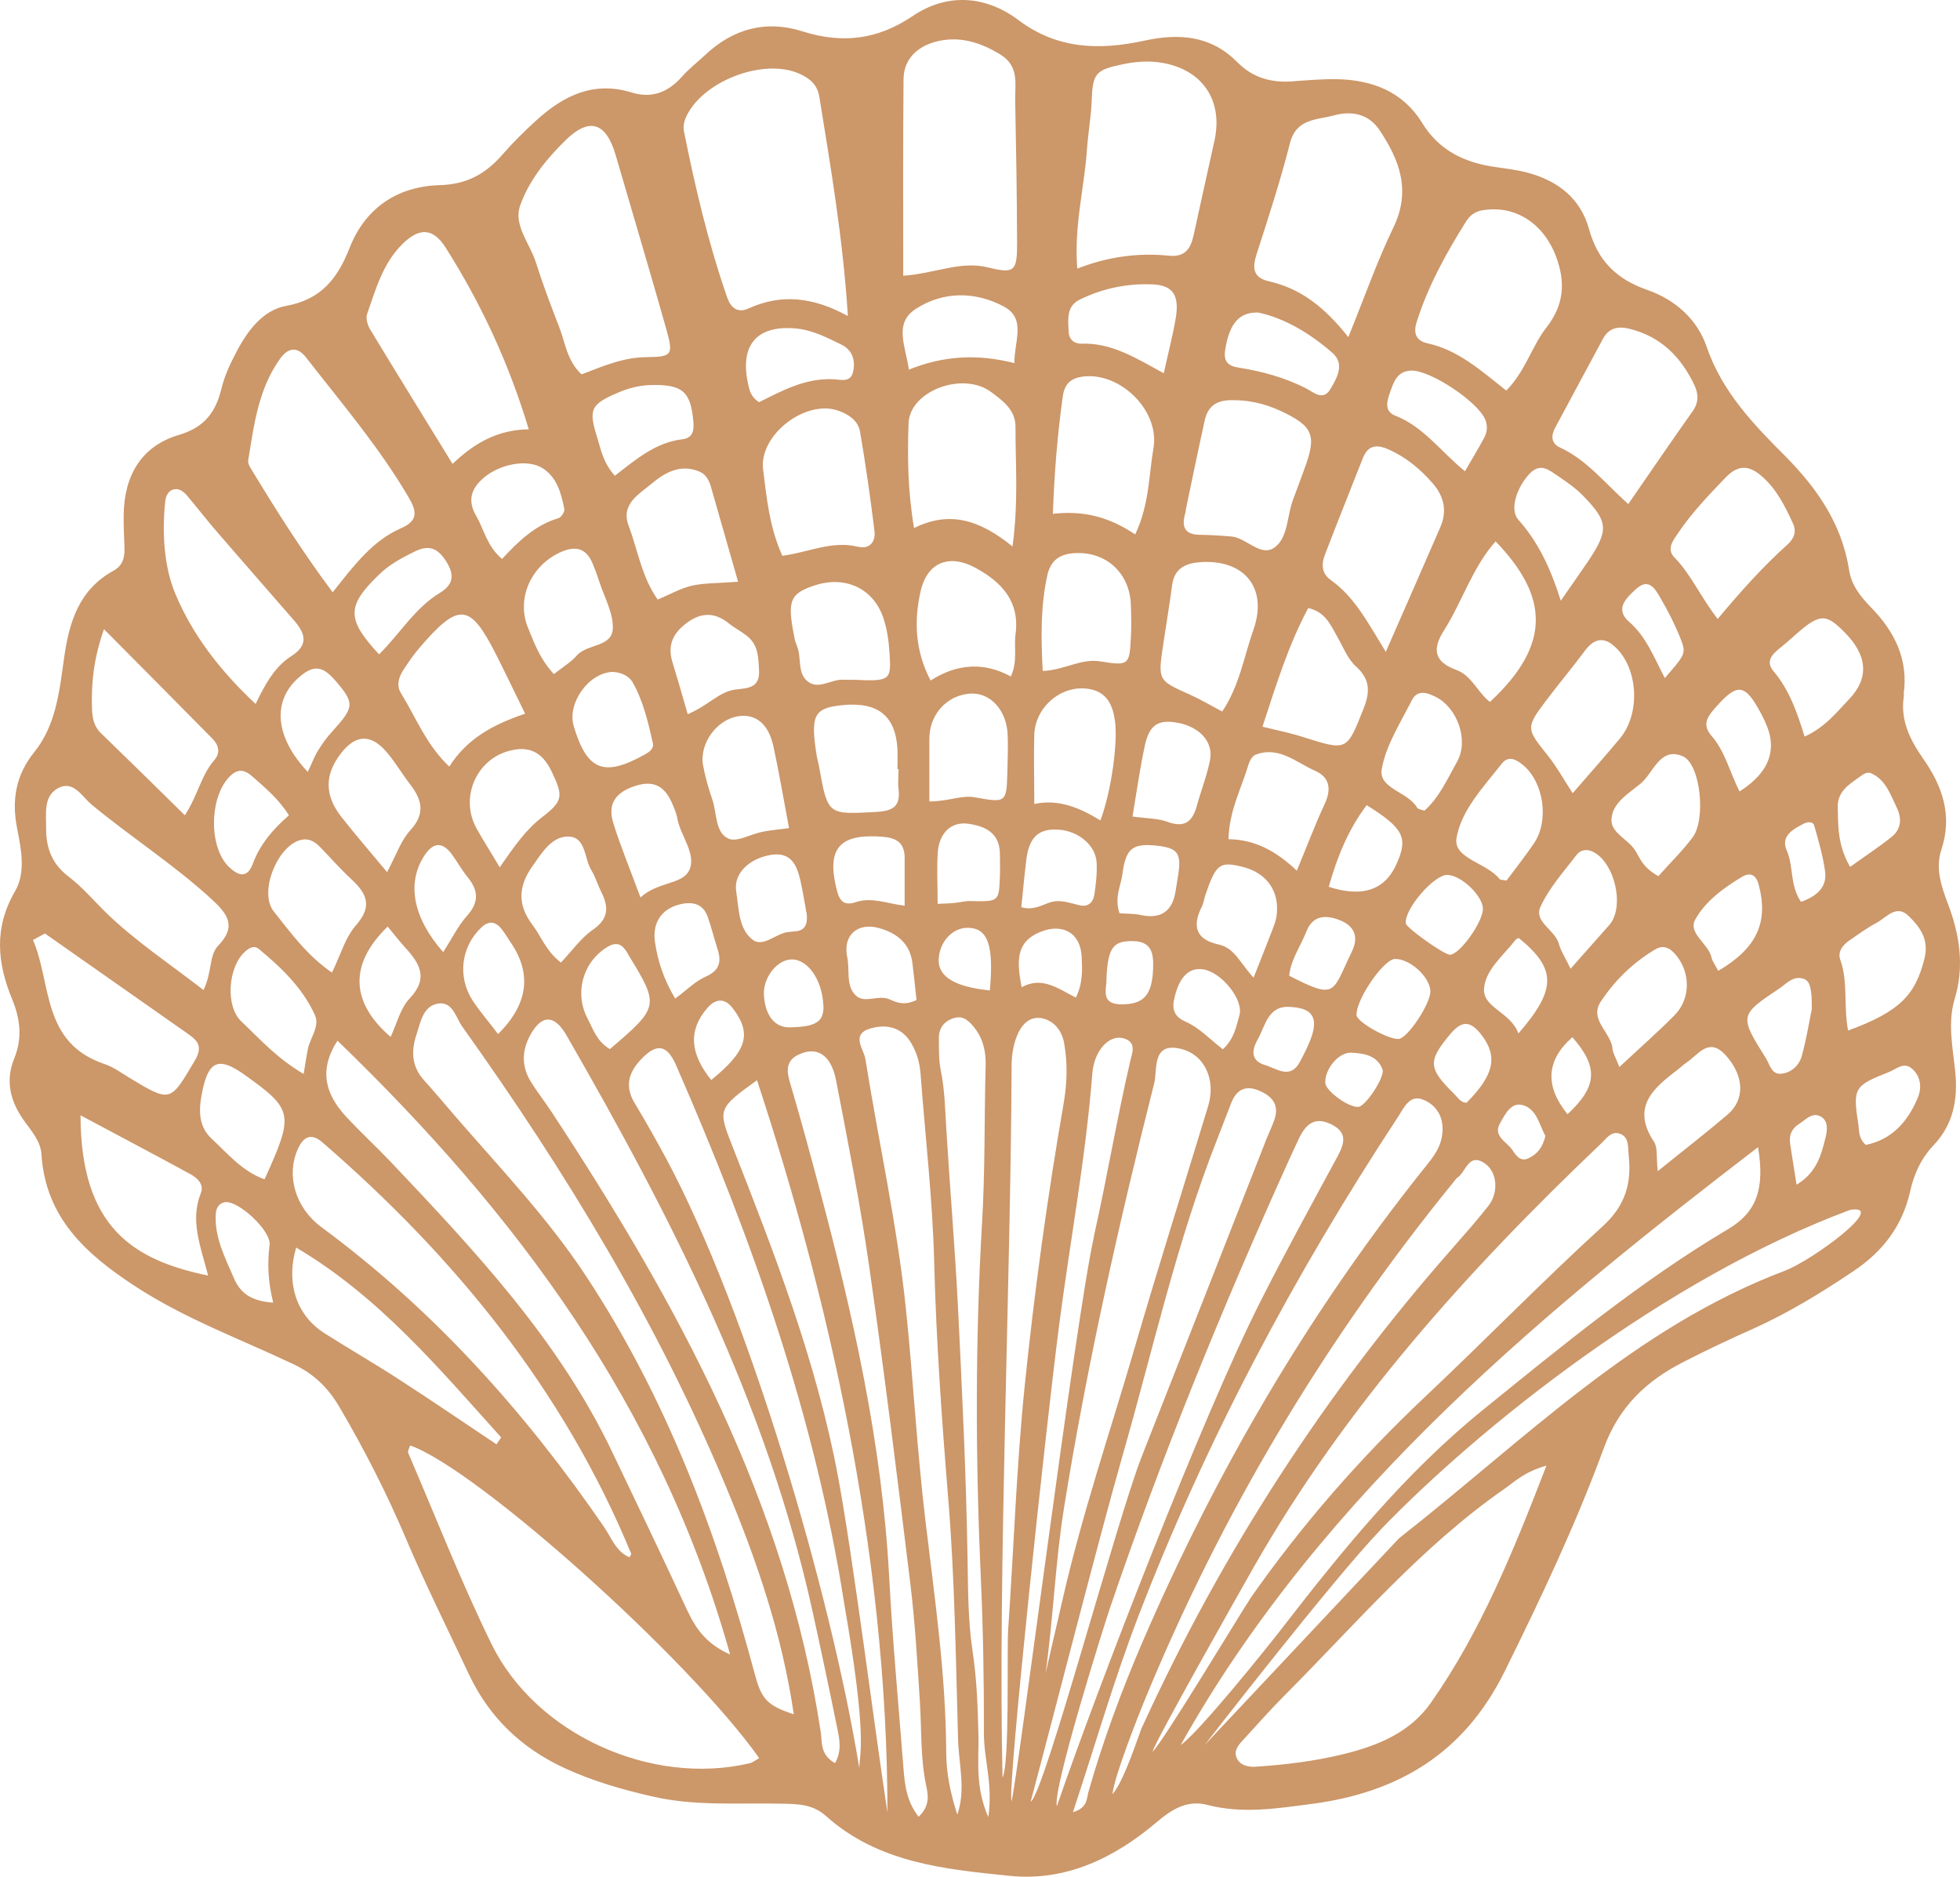 <?xml version="1.0" encoding="UTF-8"?> <svg xmlns="http://www.w3.org/2000/svg" width="94" height="90" viewBox="0 0 94 90" fill="none"><path d="M91.316 33.325C91.113 34.496 91.586 35.457 92.231 36.38C93.161 37.701 93.648 39.112 93.108 40.741C92.808 41.657 93.108 42.52 93.431 43.368C93.986 44.847 94.218 46.333 93.746 47.902C93.401 49.043 93.648 50.214 93.768 51.355C93.911 52.706 93.686 53.922 92.726 54.928C92.133 55.558 91.796 56.294 91.608 57.134C91.241 58.786 90.303 60.017 88.886 60.962C87.334 62.006 85.751 62.974 84.041 63.74C82.924 64.235 81.821 64.76 80.734 65.316C78.971 66.217 77.659 67.44 76.924 69.429C75.574 73.107 73.894 76.657 72.147 80.185C70.204 84.096 67.054 85.972 62.885 86.513C61.22 86.73 59.577 86.993 57.912 86.558C56.93 86.303 56.195 86.775 55.475 87.383C53.443 89.11 51.103 90.236 48.418 89.958C45.305 89.643 42.111 89.335 39.606 87.083C38.961 86.505 38.218 86.513 37.438 86.498C35.383 86.453 33.328 86.625 31.289 86.152C29.841 85.822 28.431 85.417 27.081 84.794C25.011 83.841 23.466 82.362 22.491 80.298C21.479 78.144 20.414 76.012 19.484 73.82C18.554 71.621 17.474 69.512 16.267 67.455C15.712 66.517 15.022 65.864 14.054 65.413C11.505 64.205 8.85 63.237 6.457 61.668C4.087 60.114 2.182 58.38 1.987 55.348C1.95 54.755 1.545 54.282 1.207 53.817C0.51 52.871 0.225 51.873 0.69 50.739C1.08 49.786 0.968 48.855 0.585 47.925C-0.135 46.183 -0.3 44.494 0.72 42.745C1.245 41.845 1.02 40.726 0.818 39.713C0.555 38.369 0.758 37.168 1.635 36.08C2.7 34.767 2.85 33.115 3.075 31.546C3.322 29.805 3.795 28.281 5.437 27.373C5.91 27.118 5.985 26.705 5.97 26.232C5.947 25.714 5.925 25.204 5.932 24.686C5.955 22.817 6.772 21.391 8.58 20.858C9.817 20.49 10.35 19.762 10.627 18.614C10.777 17.998 11.062 17.398 11.362 16.835C11.887 15.836 12.63 14.868 13.709 14.673C15.412 14.365 16.192 13.352 16.769 11.881C17.527 9.959 19.079 8.931 21.104 8.878C22.394 8.841 23.287 8.338 24.089 7.422C24.591 6.844 25.146 6.296 25.716 5.778C27.014 4.592 28.461 3.872 30.291 4.435C31.259 4.735 32.046 4.427 32.706 3.677C33.044 3.294 33.456 2.979 33.831 2.626C35.166 1.372 36.748 0.952 38.473 1.5C40.393 2.108 42.073 1.913 43.768 0.772C45.425 -0.354 47.278 -0.211 48.838 0.96C50.735 2.386 52.768 2.408 54.883 1.95C56.57 1.583 58.085 1.71 59.345 2.986C60.08 3.729 60.965 3.977 61.977 3.902C62.682 3.849 63.387 3.789 64.092 3.797C65.794 3.827 67.272 4.382 68.202 5.891C69.019 7.22 70.234 7.798 71.704 8.008C72.214 8.083 72.724 8.143 73.219 8.27C74.689 8.653 75.799 9.494 76.212 10.995C76.624 12.504 77.539 13.397 78.994 13.9C80.329 14.365 81.394 15.303 81.844 16.617C82.586 18.786 84.094 20.348 85.631 21.886C87.168 23.44 88.338 25.144 88.683 27.343C88.796 28.079 89.238 28.619 89.741 29.137C90.873 30.3 91.541 31.644 91.293 33.318L91.316 33.325ZM52.46 59.296C53.083 56.541 53.57 53.606 54.215 50.852C54.297 50.514 54.485 50.041 54.013 49.839C53.54 49.636 53.105 49.884 52.828 50.251C52.558 50.604 52.423 51.039 52.385 51.505C52.063 55.603 51.298 59.641 50.773 63.717C50.135 68.686 48.32 85.642 48.508 86.393C48.755 85.695 51.598 63.109 52.468 59.296H52.46ZM54.792 82.79C58.617 74.428 63.552 66.794 69.627 59.897C70.219 59.221 70.819 58.545 71.374 57.84C71.884 57.194 71.817 56.211 71.209 55.791C70.422 55.258 70.309 56.211 69.889 56.481C69.837 56.511 69.799 56.579 69.762 56.624C63.545 64.25 58.55 72.604 54.822 81.716C54.56 82.369 53.435 85.199 53.353 86.047C53.938 85.372 54.635 83.12 54.785 82.79H54.792ZM59.945 76.68C62.42 73.137 65.24 69.909 68.389 66.945C71.239 64.257 73.977 61.443 76.871 58.801C77.959 57.81 78.259 56.729 78.109 55.393C78.071 55.018 78.139 54.56 77.719 54.38C77.276 54.2 77.037 54.612 76.766 54.86C70.369 60.947 64.497 67.47 60.102 75.201C59.607 76.072 55.415 83.473 55.273 84.006C55.722 83.638 59.63 77.138 59.952 76.68H59.945ZM19.672 69.324C19.634 69.437 19.544 69.579 19.574 69.669C20.894 72.739 22.109 75.854 23.572 78.842C25.701 83.188 31.244 85.665 35.946 84.561C36.111 84.524 36.253 84.396 36.411 84.314C33.036 79.54 22.852 70.427 19.664 69.317L19.672 69.324ZM74.172 70.285C73.122 70.578 72.657 71.043 72.147 71.403C68.157 74.18 65.029 77.873 61.632 81.281C60.95 81.964 60.312 82.685 59.66 83.398C59.442 83.63 59.18 83.901 59.285 84.238C59.427 84.659 59.847 84.749 60.23 84.726C61.64 84.629 63.042 84.464 64.415 84.126C66.072 83.721 67.624 83.097 68.637 81.641C71.007 78.256 72.552 74.466 74.164 70.292L74.172 70.285ZM40.663 15.146C40.431 11.46 39.846 8.06 39.298 4.66C39.208 4.09 38.878 3.782 38.368 3.549C36.628 2.738 33.584 3.917 32.864 5.703C32.796 5.876 32.766 6.086 32.796 6.266C33.336 8.968 33.966 11.648 34.873 14.26C35.046 14.756 35.368 15.033 35.901 14.793C37.461 14.08 38.991 14.238 40.656 15.153L40.663 15.146ZM38.068 82.204C37.513 78.399 36.291 74.818 34.828 71.321C31.544 63.439 27.134 56.189 22.184 49.253C21.869 48.818 21.719 48.022 21.022 48.127C20.287 48.232 20.167 49.028 19.972 49.621C19.717 50.379 19.732 51.137 20.324 51.79C20.842 52.368 21.337 52.953 21.839 53.539C23.984 56.016 26.249 58.388 28.071 61.142C31.949 67.012 34.379 73.49 36.186 80.238C36.508 81.454 36.756 81.784 38.068 82.212V82.204ZM35.016 79.344C31.671 67.41 24.749 58.178 16.184 49.906C15.254 51.355 15.637 52.503 16.589 53.539C17.287 54.297 18.044 54.988 18.757 55.738C22.776 59.987 26.789 64.25 29.354 69.617C30.516 72.049 31.686 74.481 32.819 76.928C33.246 77.858 33.681 78.752 35.016 79.344ZM40.048 84.554C40.363 83.998 40.273 83.48 40.176 82.985C39.793 81.101 39.396 79.217 38.983 77.34C36.801 67.358 32.211 58.403 27.164 49.643C26.571 48.615 25.941 48.66 25.401 49.696C25.011 50.439 25.026 51.182 25.469 51.895C25.776 52.383 26.136 52.841 26.451 53.321C32.481 62.494 37.701 72.019 39.366 83.09C39.433 83.563 39.328 84.148 40.048 84.554ZM43.325 13.224C44.87 13.112 46.055 12.496 47.39 12.826C48.688 13.149 48.785 12.992 48.778 11.581C48.77 9.329 48.733 7.077 48.688 4.825C48.673 4.022 48.898 3.174 47.96 2.603C46.97 2.003 45.95 1.703 44.84 2.01C43.978 2.251 43.34 2.844 43.333 3.797C43.303 6.874 43.318 9.952 43.318 13.217L43.325 13.224ZM51.673 12.879C53.158 12.301 54.605 12.114 56.082 12.264C56.847 12.339 57.11 11.903 57.245 11.28C57.575 9.772 57.905 8.27 58.242 6.762C58.67 4.84 57.695 3.361 55.76 3.016C55.115 2.904 54.47 2.949 53.84 3.084C52.535 3.354 52.4 3.519 52.355 4.855C52.325 5.628 52.183 6.394 52.13 7.152C52.01 8.998 51.5 10.815 51.665 12.879H51.673ZM27.891 17.953C28.889 17.578 29.871 17.135 30.996 17.128C32.256 17.112 32.301 17.022 31.949 15.761C31.161 12.977 30.336 10.207 29.526 7.437C29.069 5.868 28.266 5.606 27.126 6.724C26.204 7.625 25.364 8.661 24.944 9.862C24.614 10.8 25.416 11.678 25.701 12.586C26.031 13.622 26.414 14.65 26.811 15.664C27.111 16.429 27.186 17.3 27.891 17.953ZM50.143 80.253C50.413 79.074 50.69 77.888 50.96 76.71C51.89 72.627 53.24 68.671 54.41 64.663C55.542 60.775 56.765 56.917 57.942 53.044C58.317 51.805 57.8 50.582 56.622 50.296C55.227 49.966 55.52 51.295 55.355 51.948C53.66 58.666 52.138 65.428 51.035 72.274C50.608 74.916 50.518 77.603 50.143 80.253ZM45.913 87.023C46.325 85.822 45.988 84.636 45.95 83.45C45.838 79.592 45.793 75.734 45.478 71.891C45.17 68.108 44.901 64.34 44.803 60.542C44.728 57.532 44.376 54.522 44.151 51.512C44.113 50.987 43.978 50.499 43.715 50.049C43.258 49.245 42.501 49.095 41.721 49.328C40.798 49.613 41.428 50.319 41.503 50.784C42.141 54.778 43.026 58.733 43.446 62.756C43.798 66.141 43.978 69.549 44.383 72.927C44.825 76.627 45.365 80.313 45.38 84.043C45.38 85.064 45.598 86.04 45.905 87.008L45.913 87.023ZM84.319 55.01C74.539 62.524 63.5 71.396 56.622 83.691C57.545 83.03 60.785 78.992 61.475 78.099C64.385 74.331 67.399 70.63 71.112 67.62C74.907 64.55 78.679 61.435 82.894 58.936C84.229 58.14 84.656 57.022 84.311 55.003L84.319 55.01ZM15.952 28.409C17.024 27.05 17.894 25.917 19.237 25.331C20.077 24.964 19.987 24.506 19.582 23.823C18.172 21.428 16.379 19.327 14.684 17.15C14.242 16.579 13.799 16.692 13.439 17.195C12.389 18.651 12.18 20.385 11.902 22.089C11.88 22.247 12.022 22.457 12.12 22.614C13.282 24.528 14.474 26.42 15.959 28.409H15.952ZM30.186 74.683C30.224 74.616 30.284 74.541 30.269 74.503C27.029 66.659 21.824 60.287 15.464 54.785C14.894 54.29 14.527 54.552 14.279 55.115C13.724 56.361 14.144 57.907 15.419 58.853C20.812 62.831 25.206 67.74 28.979 73.242C29.324 73.745 29.541 74.406 30.186 74.683ZM64.662 16.174C65.472 14.178 66.057 12.496 66.829 10.905C67.677 9.149 67.129 7.692 66.169 6.251C65.629 5.441 64.812 5.306 63.957 5.538C63.147 5.756 62.165 5.681 61.865 6.867C61.407 8.661 60.837 10.425 60.267 12.181C60.05 12.857 60.095 13.314 60.845 13.487C62.337 13.825 63.492 14.681 64.669 16.174H64.662ZM51.47 86.903C52.16 86.693 52.108 86.265 52.205 85.92C52.91 83.443 53.803 81.041 54.822 78.677C58.31 70.608 62.697 63.072 68.179 56.181C68.577 55.678 69.027 55.198 69.147 54.537C69.297 53.749 69.012 53.074 68.307 52.758C67.594 52.436 67.332 53.141 67.024 53.599C62.06 61.15 57.837 69.084 54.59 77.521C53.428 80.546 52.528 83.675 51.463 86.888L51.47 86.903ZM25.356 20.58C24.396 17.39 23.069 14.56 21.382 11.888C20.789 10.95 20.144 10.89 19.334 11.671C18.374 12.594 18.022 13.862 17.602 15.071C17.534 15.274 17.632 15.596 17.752 15.799C19.034 17.916 20.339 20.025 21.704 22.247C22.814 21.188 23.924 20.61 25.356 20.588V20.58ZM44.06 87.121C44.638 86.573 44.503 86.032 44.406 85.575C44.136 84.238 44.203 82.887 44.113 81.544C43.993 79.69 43.888 77.828 43.663 75.982C43.041 70.885 42.411 65.796 41.683 60.715C41.256 57.735 40.671 54.785 40.101 51.828C39.876 50.649 39.253 50.206 38.443 50.514C37.483 50.874 37.791 51.58 37.993 52.278C38.443 53.817 38.863 55.363 39.276 56.917C40.911 63.056 42.306 69.242 42.643 75.622C42.808 78.699 43.093 81.769 43.333 84.839C43.393 85.605 43.475 86.37 44.06 87.136V87.121ZM48.08 85.252C48.433 84.561 48.283 79.239 48.35 78.159C48.62 74.255 48.748 70.337 49.145 66.449C49.61 61.916 50.233 57.404 51.013 52.908C51.178 51.955 51.208 50.987 51.035 50.026C50.923 49.396 50.518 48.923 49.933 48.825C49.28 48.728 48.905 49.268 48.718 49.824C48.575 50.236 48.515 50.702 48.515 51.145C48.478 61.218 47.855 75.487 48.08 85.244V85.252ZM72.244 18.726C73.167 17.788 73.459 16.61 74.164 15.709C74.989 14.65 75.102 13.577 74.629 12.309C74.044 10.74 72.687 9.809 71.082 10.087C70.744 10.147 70.497 10.327 70.317 10.612C69.357 12.143 68.487 13.712 67.939 15.454C67.774 15.986 67.909 16.339 68.472 16.467C69.912 16.782 70.977 17.728 72.244 18.734V18.726ZM49.438 86.4C50.098 85.95 53.54 72.949 54.763 69.834C56.765 64.753 58.76 59.664 60.755 54.582C60.875 54.282 61.017 53.997 61.122 53.689C61.355 53.006 61.04 52.593 60.432 52.323C59.765 52.023 59.315 52.225 59.052 52.886C58.812 53.486 58.595 54.087 58.355 54.687C56.42 59.604 55.288 64.76 53.833 69.819C52.738 73.64 50.458 82.557 49.43 86.4H49.438ZM41.211 84.839C41.211 84.081 41.631 83.48 40.491 76.92C39.088 67.905 36.058 59.394 32.421 51.077C31.979 50.071 31.476 50.019 30.726 50.822C30.134 51.452 29.961 52.113 30.441 52.908C30.974 53.787 31.476 54.687 31.964 55.588C35.863 62.869 39.861 76.417 41.218 84.839H41.211ZM9.765 47.474C10.192 46.566 10.012 45.815 10.477 45.335C11.37 44.412 10.897 43.811 10.147 43.121C8.34 41.462 6.27 40.141 4.387 38.58C3.937 38.204 3.525 37.409 2.797 37.791C2.07 38.174 2.22 39.007 2.212 39.713C2.205 40.674 2.497 41.439 3.3 42.047C3.96 42.55 4.507 43.203 5.107 43.789C6.487 45.125 8.085 46.183 9.765 47.482V47.474ZM47.398 87.143C47.63 85.567 47.188 84.381 47.188 83.158C47.195 80.651 47.15 78.136 47.038 75.629C46.783 69.97 46.768 64.31 47.098 58.651C47.248 56.144 47.203 53.636 47.27 51.13C47.293 50.469 47.165 49.846 46.753 49.313C46.513 49.005 46.228 48.698 45.8 48.81C45.328 48.93 45.02 49.261 45.028 49.786C45.035 50.296 45.013 50.822 45.118 51.325C45.313 52.278 45.328 53.239 45.388 54.2C45.56 57.022 45.8 59.837 45.943 62.659C46.138 66.637 46.333 70.615 46.4 74.601C46.43 76.147 46.415 77.693 46.648 79.217C46.85 80.561 46.895 81.897 46.925 83.248C46.948 84.449 46.76 85.687 47.398 87.143ZM78.094 24.168C79.211 22.554 80.179 21.128 81.176 19.724C81.476 19.304 81.461 18.891 81.259 18.463C80.621 17.12 79.661 16.152 78.184 15.776C77.636 15.634 77.171 15.694 76.871 16.257C76.114 17.675 75.349 19.079 74.592 20.498C74.382 20.888 74.374 21.256 74.824 21.466C76.084 22.044 76.924 23.125 78.101 24.183L78.094 24.168ZM66.462 31.261C67.437 29.032 68.262 27.163 69.072 25.294C69.417 24.506 69.259 23.8 68.697 23.162C68.097 22.479 67.422 21.916 66.582 21.549C66.004 21.293 65.6 21.361 65.359 21.976C64.752 23.523 64.13 25.061 63.537 26.615C63.365 27.065 63.387 27.508 63.822 27.816C64.947 28.612 65.577 29.813 66.462 31.261ZM48.56 26.202C48.853 24.033 48.695 22.239 48.703 20.46C48.703 19.649 48.073 19.199 47.525 18.794C46.168 17.796 43.626 18.749 43.573 20.302C43.52 21.879 43.528 23.485 43.836 25.324C45.56 24.468 47.008 24.949 48.553 26.202H48.56ZM12.262 33.753C12.742 32.755 13.199 31.959 13.964 31.471C14.819 30.931 14.639 30.375 14.114 29.767C12.899 28.371 11.677 26.975 10.47 25.579C9.967 25.001 9.495 24.393 9.007 23.808C8.842 23.605 8.625 23.418 8.362 23.462C8.092 23.508 7.957 23.755 7.927 24.026C7.762 25.549 7.867 27.193 8.415 28.491C9.21 30.39 10.507 32.124 12.262 33.761V33.753ZM56.87 24.521C56.622 25.302 56.84 25.632 57.53 25.647C58.04 25.654 58.55 25.684 59.06 25.729C59.795 25.797 60.47 26.743 61.137 26.247C61.782 25.767 61.722 24.731 62.015 23.958C62.202 23.477 62.367 22.997 62.547 22.517C63.162 20.873 62.997 20.445 61.407 19.702C60.642 19.349 59.855 19.169 58.992 19.192C58.287 19.207 57.92 19.529 57.777 20.16C57.447 21.654 57.14 23.155 56.855 24.513L56.87 24.521ZM50.69 86.61C52.663 80.868 57.695 67.883 60.41 62.494C61.595 60.137 62.87 57.825 64.122 55.505C64.46 54.883 64.677 54.32 63.837 53.914C63.057 53.532 62.63 53.914 62.307 54.575C62.142 54.92 61.985 55.273 61.82 55.626C58.64 62.659 55.722 69.804 53.233 77.115C53.03 77.701 50.435 85.905 50.69 86.625V86.61ZM36.306 51.805C34.438 53.141 34.431 53.201 35.098 54.898C37.146 60.107 39.171 65.323 40.198 70.848C40.918 74.721 41.961 83.022 42.561 86.918C42.561 74.308 39.636 61.901 36.306 51.805ZM37.528 26.652C38.751 26.495 39.891 25.917 41.136 26.217C41.721 26.36 42.006 25.97 41.938 25.452C41.743 23.868 41.518 22.284 41.248 20.708C41.158 20.175 40.693 19.86 40.183 19.687C38.608 19.154 36.388 20.873 36.598 22.524C36.771 23.898 36.906 25.302 37.521 26.652H37.528ZM54.447 25.624C55.123 24.183 55.093 22.809 55.318 21.503C55.633 19.709 53.743 17.84 51.95 18.058C51.335 18.133 51.05 18.426 50.968 19.026C50.713 20.858 50.563 22.689 50.495 24.641C51.95 24.476 53.173 24.776 54.447 25.632V25.624ZM2.16 44.764C1.965 44.87 1.777 44.975 1.582 45.08C2.49 47.181 1.98 50.011 5.025 51.032C5.445 51.175 5.82 51.452 6.202 51.685C8.197 52.886 8.16 52.863 9.345 50.859C9.712 50.236 9.532 49.944 9.052 49.606C6.75 47.992 4.455 46.378 2.152 44.764H2.16ZM66.207 73.37C63.897 75.772 57.77 83.691 57.77 83.691C57.77 83.691 66.919 73.955 67.092 73.775C73.182 68.994 78.356 63.687 85.601 60.94C86.959 60.422 90.573 57.735 88.736 58.02C79.819 61.338 70.932 68.461 66.2 73.37H66.207ZM4.987 30.173C4.5 31.554 4.372 32.74 4.41 33.941C4.425 34.399 4.485 34.819 4.845 35.164C6.165 36.44 7.47 37.724 8.865 39.097C9.48 38.167 9.645 37.176 10.282 36.448C10.582 36.103 10.492 35.735 10.192 35.427C8.505 33.716 6.81 32.012 4.987 30.173ZM9.982 61.172C9.607 59.739 9.112 58.523 9.63 57.224C9.802 56.797 9.465 56.489 9.12 56.301C7.41 55.37 5.685 54.462 3.862 53.486C3.87 58.891 6.427 60.437 9.982 61.172ZM58.617 34.121C59.442 32.898 59.66 31.486 60.117 30.188C60.815 28.191 59.675 26.81 57.552 26.96C56.862 27.013 56.322 27.253 56.217 28.049C56.09 28.994 55.932 29.94 55.79 30.886C55.528 32.635 55.528 32.627 57.065 33.31C57.582 33.543 58.07 33.836 58.617 34.121ZM25.184 34.226C24.659 33.153 24.246 32.289 23.811 31.426C22.544 28.919 22.019 28.859 20.137 31.044C19.844 31.381 19.589 31.757 19.342 32.132C19.124 32.47 19.004 32.875 19.222 33.228C19.942 34.391 20.437 35.712 21.547 36.763C22.409 35.412 23.639 34.752 25.184 34.226ZM82.384 29.677C83.501 28.341 84.559 27.163 85.729 26.112C86.036 25.834 86.178 25.504 85.984 25.091C85.609 24.281 85.219 23.485 84.529 22.869C83.884 22.292 83.359 22.269 82.736 22.922C81.941 23.755 81.146 24.581 80.501 25.534C80.254 25.902 79.901 26.322 80.306 26.735C81.101 27.546 81.551 28.619 82.376 29.677H82.384ZM23.811 69.264C23.886 69.151 23.961 69.039 24.036 68.934C21.052 65.624 18.187 62.186 14.204 59.829C13.694 61.563 14.242 63.102 15.569 63.942C16.762 64.7 17.992 65.406 19.177 66.179C20.737 67.185 22.267 68.236 23.811 69.264ZM35.398 27.898C34.933 26.262 34.513 24.799 34.093 23.335C34.004 23.02 33.846 22.734 33.523 22.607C32.623 22.239 31.881 22.667 31.244 23.2C30.636 23.71 29.759 24.183 30.149 25.211C30.591 26.39 30.779 27.681 31.544 28.754C32.129 28.506 32.639 28.214 33.186 28.086C33.794 27.951 34.438 27.974 35.398 27.898ZM75.431 38.032C76.287 37.041 77.014 36.23 77.704 35.397C78.641 34.256 78.581 32.23 77.591 31.156C77.052 30.571 76.534 30.503 76.009 31.209C75.439 31.982 74.817 32.717 74.232 33.49C73.152 34.917 73.174 34.909 74.247 36.253C74.644 36.748 74.952 37.311 75.424 38.039L75.431 38.032ZM71.727 25.962C70.609 27.223 70.129 28.852 69.252 30.233C68.674 31.141 68.787 31.742 69.837 32.124C70.587 32.395 70.864 33.213 71.457 33.663C74.434 30.893 74.254 28.582 71.727 25.962ZM48.478 32.447C48.815 31.712 48.62 31.059 48.703 30.428C48.92 28.837 48.035 27.913 46.783 27.23C45.523 26.547 44.465 26.968 44.151 28.356C43.828 29.782 43.888 31.216 44.63 32.635C45.935 31.802 47.21 31.757 48.478 32.44V32.447ZM49.603 38.557C50.765 38.302 51.8 38.745 52.775 39.345C53.315 37.897 53.615 35.577 53.473 34.571C53.368 33.813 53.09 33.205 52.273 33.048C50.96 32.792 49.64 33.873 49.603 35.247C49.573 36.268 49.603 37.281 49.603 38.557ZM60.545 34.849C61.265 35.029 61.887 35.149 62.487 35.344C64.624 36.02 64.587 36.013 65.389 34.001C65.712 33.19 65.727 32.59 65.029 31.959C64.624 31.591 64.407 31.006 64.122 30.511C63.807 29.963 63.567 29.347 62.742 29.16C61.782 30.946 61.197 32.875 60.545 34.857V34.849ZM50.015 32.177C51.073 32.132 51.845 31.561 52.783 31.719C54.14 31.944 54.17 31.877 54.237 30.571C54.267 30.06 54.252 29.55 54.237 29.039C54.2 27.501 53.068 26.45 51.568 26.525C50.84 26.562 50.39 26.848 50.225 27.606C49.91 29.055 49.918 30.511 50.008 32.169L50.015 32.177ZM40.866 32.597C42.703 32.68 42.756 32.657 42.658 31.276C42.621 30.706 42.538 30.128 42.351 29.595C41.863 28.206 40.528 27.606 39.103 28.064C37.873 28.462 37.738 28.799 38.106 30.601C38.128 30.728 38.166 30.848 38.218 30.968C38.466 31.546 38.203 32.342 38.803 32.725C39.313 33.055 39.898 32.56 40.461 32.597C40.716 32.612 40.971 32.597 40.858 32.597H40.866ZM37.843 39.721C37.573 38.287 37.363 37.041 37.093 35.795C36.861 34.721 36.253 34.226 35.421 34.346C34.386 34.496 33.531 35.652 33.718 36.703C33.824 37.266 33.981 37.821 34.169 38.362C34.386 39.007 34.288 39.916 34.933 40.216C35.331 40.404 35.998 40.006 36.546 39.893C36.913 39.818 37.288 39.788 37.843 39.713V39.721ZM58.917 40.246C60.2 40.261 61.22 40.831 62.195 41.755C62.69 40.561 63.072 39.54 63.53 38.557C63.867 37.837 63.77 37.266 63.057 36.958C62.157 36.56 61.332 35.765 60.215 36.193C60.065 36.253 59.937 36.47 59.885 36.643C59.54 37.799 58.947 38.887 58.917 40.246ZM15.922 46.641C16.334 45.8 16.559 44.952 17.077 44.367C17.902 43.428 17.564 42.82 16.822 42.137C16.312 41.664 15.847 41.132 15.359 40.629C15.082 40.336 14.759 40.163 14.339 40.306C13.259 40.674 12.412 42.813 13.132 43.714C13.942 44.727 14.722 45.823 15.929 46.648L15.922 46.641ZM43.086 36.883H43.041C43.041 36.56 43.056 36.245 43.041 35.922C42.951 34.309 42.081 33.633 40.348 33.821C39.036 33.963 38.863 34.316 39.163 36.208C39.193 36.395 39.246 36.583 39.283 36.771C39.703 39.097 39.696 39.06 41.991 38.94C42.793 38.895 43.198 38.707 43.093 37.844C43.056 37.529 43.093 37.206 43.093 36.883H43.086ZM44.578 38.437C45.545 38.422 46.13 38.114 46.79 38.242C48.26 38.512 48.275 38.482 48.313 36.996C48.328 36.418 48.35 35.84 48.328 35.262C48.29 34.053 47.48 33.183 46.505 33.265C45.388 33.355 44.563 34.286 44.571 35.442C44.571 36.395 44.571 37.356 44.571 38.437H44.578ZM26.556 32.335C26.969 32.004 27.366 31.772 27.659 31.441C28.161 30.863 29.361 31.051 29.391 30.128C29.414 29.4 28.994 28.664 28.754 27.929C28.656 27.621 28.544 27.321 28.424 27.028C28.109 26.277 27.599 26.157 26.871 26.487C25.454 27.133 24.741 28.732 25.334 30.135C25.626 30.833 25.874 31.576 26.564 32.327L26.556 32.335ZM18.562 41.83C19.004 41.004 19.229 40.306 19.679 39.818C20.407 39.022 20.242 38.362 19.679 37.626C19.289 37.123 18.967 36.568 18.554 36.08C17.797 35.187 17.069 35.217 16.372 36.103C15.562 37.131 15.547 38.137 16.387 39.195C17.054 40.043 17.759 40.854 18.569 41.83H18.562ZM26.909 46.153C27.456 45.575 27.869 44.975 28.439 44.584C29.204 44.051 29.196 43.489 28.836 42.775C28.664 42.43 28.559 42.055 28.356 41.724C28.011 41.154 28.109 40.126 27.246 40.118C26.451 40.118 25.994 40.891 25.536 41.537C24.854 42.505 24.809 43.391 25.536 44.352C25.956 44.907 26.181 45.605 26.909 46.168V46.153ZM79.534 42.017C80.104 41.379 80.696 40.801 81.184 40.148C81.821 39.285 81.559 36.636 80.704 36.268C79.609 35.795 79.301 37.071 78.679 37.581C78.116 38.047 77.314 38.505 77.284 39.3C77.254 39.938 78.064 40.238 78.409 40.764C78.649 41.132 78.761 41.589 79.534 42.017ZM88.623 49.426C91.113 48.51 91.863 47.722 92.298 45.958C92.523 45.05 92.081 44.457 91.533 43.924C90.948 43.353 90.483 43.991 90.011 44.247C89.561 44.487 89.141 44.794 88.721 45.08C88.383 45.312 88.114 45.628 88.263 46.041C88.638 47.091 88.406 48.202 88.631 49.418L88.623 49.426ZM23.969 41.589C24.689 40.554 25.229 39.781 26.001 39.188C27.006 38.414 27.029 38.182 26.444 36.973C26.001 36.065 25.371 35.757 24.434 36.005C22.829 36.418 22.041 38.272 22.859 39.736C23.166 40.291 23.512 40.824 23.969 41.597V41.589ZM55.812 17.901C56.045 16.85 56.255 16.054 56.39 15.243C56.562 14.178 56.27 13.682 55.28 13.637C54.065 13.585 52.858 13.832 51.763 14.38C51.133 14.695 51.223 15.341 51.253 15.919C51.275 16.302 51.538 16.497 51.89 16.482C53.3 16.437 54.447 17.15 55.812 17.901ZM72.252 42.227C72.664 41.672 73.137 41.079 73.564 40.449C74.314 39.353 74.037 37.491 73.024 36.673C72.702 36.41 72.334 36.223 72.019 36.628C71.149 37.739 70.069 38.865 69.852 40.201C69.694 41.177 71.307 41.372 71.922 42.16C71.952 42.197 72.042 42.19 72.252 42.227ZM86.553 35.322C87.543 34.872 88.091 34.144 88.691 33.52C89.658 32.507 89.553 31.419 88.473 30.331C87.536 29.377 87.251 29.407 85.954 30.578C85.714 30.796 85.466 30.991 85.219 31.201C84.889 31.486 84.731 31.809 85.054 32.184C85.804 33.07 86.186 34.144 86.546 35.322H86.553ZM79.504 56.166C80.786 55.13 81.836 54.32 82.849 53.456C83.704 52.728 83.644 51.595 82.781 50.627C81.956 49.696 81.461 50.574 80.876 50.964C80.719 51.069 80.584 51.205 80.426 51.325C79.256 52.21 78.236 53.119 79.324 54.755C79.511 55.033 79.429 55.49 79.504 56.174V56.166ZM48.65 17.413C48.635 16.377 49.235 15.289 48.148 14.703C46.783 13.967 45.23 13.96 43.918 14.816C42.846 15.506 43.438 16.617 43.588 17.728C45.268 17.045 46.895 16.97 48.65 17.413ZM74.854 28.807C75.454 27.944 75.814 27.433 76.166 26.915C77.164 25.414 77.141 25.024 75.919 23.77C75.567 23.41 75.139 23.11 74.712 22.825C74.299 22.547 73.887 22.172 73.362 22.712C72.739 23.372 72.387 24.438 72.814 24.919C73.722 25.939 74.322 27.125 74.854 28.807ZM14.564 51.497C14.654 50.942 14.699 50.634 14.759 50.334C14.864 49.779 15.352 49.223 15.104 48.683C14.519 47.384 13.499 46.408 12.412 45.508C12.172 45.312 11.925 45.477 11.729 45.658C10.942 46.393 10.792 48.247 11.579 48.99C12.45 49.809 13.252 50.732 14.564 51.505V51.497ZM12.69 56.549C14.114 53.419 14.069 53.209 11.707 51.527C10.53 50.694 10.027 50.852 9.727 52.225C9.547 53.044 9.442 53.944 10.132 54.59C10.912 55.318 11.624 56.181 12.69 56.556V56.549ZM68.314 38.88C69.034 38.234 69.424 37.341 69.882 36.523C70.459 35.495 69.889 33.941 68.862 33.423C68.434 33.205 67.969 33.063 67.707 33.588C67.167 34.661 66.469 35.735 66.267 36.883C66.102 37.821 67.519 37.964 67.962 38.73C68.007 38.812 68.179 38.827 68.322 38.88H68.314ZM77.659 51.175C78.656 50.244 79.504 49.501 80.299 48.698C81.094 47.902 81.086 46.626 80.359 45.778C80.081 45.447 79.766 45.297 79.369 45.538C78.311 46.168 77.441 47.024 76.774 48.03C76.189 48.9 77.276 49.508 77.337 50.311C77.352 50.492 77.464 50.664 77.666 51.175H77.659ZM32.983 34.249C33.966 33.843 34.476 33.175 35.263 33.07C35.841 32.995 36.448 33.018 36.403 32.154C36.373 31.576 36.373 30.983 35.901 30.563C35.616 30.308 35.263 30.143 34.963 29.903C34.341 29.4 33.726 29.34 33.044 29.797C32.339 30.278 31.979 30.871 32.248 31.749C32.489 32.53 32.714 33.318 32.983 34.249ZM29.496 22.809C30.509 22.021 31.454 21.218 32.714 21.068C33.224 21.008 33.291 20.655 33.254 20.235C33.133 18.794 32.743 18.448 31.319 18.463C30.726 18.463 30.179 18.599 29.639 18.831C28.326 19.394 28.206 19.619 28.656 21.031C28.829 21.578 28.911 22.164 29.489 22.817L29.496 22.809ZM30.719 43.038C31.536 42.28 32.699 42.43 33.044 41.755C33.434 40.974 32.631 40.096 32.481 39.233C32.436 38.985 32.331 38.745 32.226 38.505C31.844 37.641 31.281 37.401 30.389 37.716C29.489 38.032 29.136 38.587 29.414 39.473C29.751 40.561 30.194 41.627 30.719 43.046V43.038ZM54.305 39.157C55.002 39.255 55.535 39.24 55.992 39.413C56.802 39.713 57.185 39.413 57.395 38.662C57.597 37.919 57.882 37.206 58.032 36.455C58.205 35.585 57.537 34.857 56.48 34.661C55.542 34.489 55.115 34.759 54.898 35.787C54.672 36.846 54.523 37.919 54.312 39.165L54.305 39.157ZM60.35 14.988C59.435 14.958 58.985 15.506 58.775 16.677C58.677 17.195 58.76 17.525 59.367 17.623C60.5 17.803 61.61 18.096 62.645 18.629C63.005 18.816 63.455 19.244 63.8 18.666C64.122 18.126 64.512 17.45 63.897 16.917C62.832 15.994 61.632 15.266 60.35 14.988ZM60.117 46.896C60.485 45.973 60.762 45.26 61.04 44.547C61.107 44.367 61.175 44.187 61.212 43.999C61.407 42.798 60.792 41.867 59.6 41.574C58.49 41.297 58.325 41.424 57.807 42.925C57.747 43.106 57.725 43.308 57.642 43.473C57.162 44.419 57.35 45.057 58.452 45.297C59.217 45.462 59.472 46.191 60.125 46.889L60.117 46.896ZM29.406 32.222C28.244 32.237 27.186 33.723 27.516 34.827C28.154 36.958 28.964 37.273 30.906 36.193C31.154 36.057 31.371 35.9 31.311 35.637C31.086 34.639 30.854 33.633 30.351 32.74C30.156 32.387 29.774 32.252 29.406 32.222ZM24.074 26.81C24.839 25.985 25.656 25.181 26.781 24.851C26.909 24.814 27.089 24.543 27.066 24.416C26.916 23.665 26.721 22.907 26.039 22.464C25.304 21.984 23.969 22.254 23.197 22.915C22.574 23.448 22.416 24.026 22.844 24.753C23.219 25.399 23.346 26.187 24.081 26.81H24.074ZM75.319 46.461C76.016 45.673 76.519 45.11 77.022 44.539C77.104 44.442 77.194 44.352 77.269 44.247C77.884 43.331 77.419 41.432 76.466 40.884C76.129 40.689 75.814 40.741 75.612 40.996C74.997 41.8 74.292 42.58 73.879 43.489C73.549 44.202 74.569 44.584 74.757 45.252C74.854 45.605 75.072 45.928 75.326 46.461H75.319ZM70.257 22.607C70.594 22.021 70.887 21.534 71.157 21.038C71.314 20.753 71.367 20.46 71.232 20.122C70.864 19.244 68.554 17.72 67.654 17.773C66.994 17.811 66.844 18.328 66.672 18.794C66.522 19.214 66.357 19.724 66.934 19.942C68.277 20.468 69.094 21.654 70.257 22.599V22.607ZM36.403 19.289C37.483 18.749 38.616 18.126 39.951 18.186C40.318 18.201 40.783 18.366 40.911 17.84C41.038 17.3 40.888 16.79 40.356 16.527C39.666 16.189 38.961 15.829 38.188 15.754C36.298 15.574 35.466 16.549 35.878 18.411C35.946 18.719 36.006 19.041 36.411 19.289H36.403ZM18.179 31.381C19.169 30.413 19.882 29.167 21.097 28.431C21.697 28.064 21.817 27.636 21.449 27.005C21.067 26.36 20.647 26.075 19.904 26.442C19.274 26.75 18.667 27.073 18.157 27.576C16.619 29.07 16.612 29.692 18.187 31.389L18.179 31.381ZM23.894 49.583C25.329 48.157 25.524 46.688 24.479 45.177C24.336 44.967 24.209 44.742 24.051 44.547C23.759 44.179 23.436 44.149 23.084 44.479C22.116 45.395 21.929 46.836 22.664 47.977C23.009 48.502 23.429 48.983 23.886 49.591L23.894 49.583ZM48.98 43.504C49.528 43.669 49.918 43.428 50.323 43.286C50.848 43.106 51.32 43.316 51.815 43.421C52.19 43.504 52.43 43.256 52.483 42.918C52.558 42.415 52.618 41.905 52.595 41.394C52.565 40.554 51.74 39.856 50.78 39.788C49.813 39.721 49.355 40.141 49.22 41.237C49.13 41.98 49.063 42.723 48.98 43.496V43.504ZM29.249 50.311C31.611 48.3 31.626 48.225 30.171 45.845C30.104 45.74 30.051 45.62 29.969 45.523C29.736 45.215 29.466 45.215 29.144 45.403C27.966 46.108 27.524 47.609 28.184 48.855C28.446 49.351 28.611 49.929 29.249 50.311ZM38.676 43.774C38.601 43.353 38.511 42.775 38.383 42.212C38.211 41.477 37.933 40.846 36.981 40.996C35.946 41.162 35.166 41.882 35.308 42.753C35.436 43.556 35.413 44.547 36.096 45.065C36.628 45.47 37.251 44.704 37.881 44.689C37.948 44.689 38.008 44.674 38.076 44.667C38.571 44.652 38.758 44.389 38.683 43.766L38.676 43.774ZM13.859 39.105C13.379 38.332 12.742 37.799 12.12 37.251C11.812 36.973 11.489 36.823 11.107 37.153C10.05 38.069 9.967 40.569 10.964 41.559C11.415 42.002 11.857 42.152 12.127 41.417C12.472 40.486 13.087 39.773 13.859 39.097V39.105ZM44.968 43.346C45.418 43.323 45.605 43.323 45.785 43.301C46.04 43.278 46.288 43.203 46.535 43.211C47.9 43.241 47.908 43.248 47.953 42.055C47.968 41.672 47.96 41.289 47.953 40.906C47.93 39.923 47.225 39.615 46.43 39.503C45.62 39.39 45.035 39.953 44.975 40.884C44.923 41.642 44.968 42.4 44.968 43.346ZM14.759 37.018C14.984 36.553 15.089 36.253 15.254 35.99C15.457 35.667 15.682 35.352 15.944 35.067C17.002 33.903 17.017 33.723 16.079 32.635C15.449 31.907 15.014 31.877 14.302 32.515C13.057 33.633 13.177 35.337 14.759 37.018ZM65.547 38.61C64.654 39.788 64.122 41.124 63.725 42.528C65.325 43.048 66.404 42.693 66.964 41.462C67.549 40.178 67.332 39.728 65.54 38.61H65.547ZM83.426 37.957C84.861 37.046 85.271 35.935 84.656 34.624C84.604 34.511 84.551 34.391 84.491 34.279C83.681 32.747 83.329 32.717 82.219 33.993C81.836 34.436 81.649 34.789 82.091 35.299C82.729 36.028 82.946 36.996 83.426 37.957ZM18.592 44.434C16.732 46.243 16.807 48.067 18.734 49.726C19.034 49.088 19.199 48.352 19.649 47.88C20.572 46.904 20.122 46.191 19.424 45.432C19.169 45.155 18.944 44.855 18.592 44.434ZM21.254 45.665C21.689 44.982 21.974 44.397 22.387 43.931C22.979 43.278 22.956 42.715 22.431 42.07C22.146 41.725 21.936 41.327 21.666 40.966C21.179 40.313 20.737 40.426 20.332 41.064C19.507 42.363 19.799 44.006 21.254 45.658V45.665ZM43.386 43.436C43.386 42.528 43.386 41.837 43.386 41.139C43.386 40.404 42.981 40.178 42.306 40.126C40.251 39.968 39.628 40.696 40.131 42.678C40.266 43.218 40.476 43.451 41.046 43.263C41.803 43.008 42.538 43.331 43.386 43.436ZM32.383 47.887C32.923 47.489 33.336 47.061 33.846 46.836C34.558 46.521 34.603 46.071 34.393 45.447C34.236 44.96 34.116 44.464 33.944 43.976C33.741 43.391 33.291 43.233 32.714 43.346C31.806 43.519 31.274 44.179 31.409 45.155C31.536 46.086 31.844 46.986 32.376 47.88L32.383 47.887ZM43.956 47.955C43.888 47.324 43.828 46.761 43.761 46.198C43.648 45.237 43.003 44.742 42.163 44.509C41.128 44.217 40.408 44.855 40.633 45.905C40.761 46.521 40.558 47.257 41.031 47.729C41.458 48.157 42.133 47.677 42.681 47.932C43.018 48.09 43.393 48.232 43.963 47.955H43.956ZM86.891 48.442C86.906 47.459 86.816 47.069 86.538 46.956C86.028 46.754 85.699 47.151 85.354 47.392C83.411 48.69 83.411 48.705 84.694 50.754C84.889 51.062 84.956 51.55 85.451 51.49C85.931 51.43 86.291 51.084 86.411 50.642C86.636 49.839 86.763 49.02 86.883 48.442H86.891ZM71.119 43.563C71.089 42.933 70.062 41.965 69.409 41.957C68.764 41.95 67.332 43.624 67.422 44.284C67.452 44.502 69.237 45.77 69.529 45.785C69.994 45.8 71.142 44.194 71.119 43.563ZM82.406 46.558C84.266 45.47 84.821 44.217 84.349 42.438C84.221 41.95 83.944 41.807 83.524 42.062C82.646 42.595 81.784 43.226 81.304 44.096C80.936 44.757 81.934 45.245 82.084 45.92C82.121 46.1 82.249 46.258 82.406 46.558ZM68.599 47.542C68.592 46.859 67.617 45.973 66.904 45.988C66.35 46.003 65.022 47.947 65.059 48.683C65.075 49.013 66.597 49.868 67.084 49.824C67.512 49.786 68.607 48.135 68.599 47.542ZM88.728 41.574C89.501 41.019 90.138 40.606 90.731 40.126C91.196 39.751 91.211 39.225 90.963 38.722C90.656 38.099 90.446 37.394 89.726 37.078C89.628 37.033 89.456 37.071 89.366 37.131C88.803 37.544 88.114 37.882 88.136 38.715C88.159 39.6 88.121 40.509 88.721 41.559L88.728 41.574ZM13.102 62.471C12.854 61.465 12.817 60.595 12.929 59.701C13.012 59.026 11.43 57.555 10.784 57.652C10.515 57.697 10.372 57.922 10.35 58.2C10.275 59.334 10.792 60.302 11.22 61.3C11.527 62.021 12.052 62.396 13.102 62.471ZM53.683 43.796C54.072 43.826 54.395 43.811 54.695 43.879C55.708 44.096 56.247 43.684 56.39 42.678C56.427 42.43 56.472 42.175 56.51 41.927C56.66 40.929 56.48 40.674 55.528 40.561C54.32 40.426 53.99 40.659 53.825 41.95C53.75 42.505 53.435 43.031 53.69 43.796H53.683ZM72.822 49.561C74.682 47.422 74.637 46.453 72.837 44.982C72.784 45.012 72.709 45.035 72.679 45.08C72.094 45.83 71.202 46.543 71.172 47.452C71.142 48.33 72.454 48.547 72.822 49.561ZM58.647 50.319C59.195 49.816 59.292 49.215 59.442 48.69C59.652 47.932 58.58 46.633 57.725 46.491C56.997 46.371 56.532 46.881 56.307 47.94C56.187 48.495 56.405 48.795 56.862 48.998C57.515 49.283 57.987 49.809 58.647 50.319ZM89.486 54.905C90.738 54.65 91.511 53.779 91.983 52.623C92.178 52.15 92.118 51.58 91.661 51.22C91.293 50.927 90.933 51.272 90.603 51.407C88.908 52.075 88.856 52.173 89.126 53.937C89.171 54.245 89.126 54.582 89.478 54.905H89.486ZM39.486 48.225C39.441 46.956 38.691 45.92 37.873 46.018C37.206 46.093 36.591 46.934 36.636 47.707C36.688 48.69 37.153 49.276 37.858 49.268C39.141 49.245 39.516 49.005 39.493 48.225H39.486ZM61.827 46.791C64.122 47.977 63.882 47.594 64.827 45.65C65.187 44.922 64.954 44.397 64.235 44.119C63.582 43.871 62.96 43.886 62.652 44.674C62.375 45.38 61.91 46.011 61.827 46.791ZM48.995 47.346C49.978 46.799 50.765 47.422 51.598 47.842C51.943 47.136 51.905 46.483 51.875 45.875C51.815 44.712 50.938 44.262 49.88 44.697C48.71 45.185 48.763 46.078 48.995 47.346ZM70.332 52.886C71.644 51.572 71.847 50.679 71.067 49.651C70.527 48.945 70.122 48.923 69.567 49.576C68.464 50.889 68.487 51.227 69.747 52.466C69.919 52.638 70.047 52.871 70.332 52.886ZM47.473 47.497C47.668 45.32 47.375 44.524 46.445 44.494C45.71 44.472 45.073 45.125 45.02 45.98C44.965 46.826 45.783 47.331 47.473 47.497ZM79.841 32.522C80.846 31.359 80.884 31.344 80.576 30.571C80.314 29.918 79.991 29.295 79.639 28.687C79.391 28.251 79.076 27.688 78.469 28.244C78.011 28.664 77.411 29.197 78.139 29.828C78.934 30.518 79.301 31.471 79.841 32.515V32.522ZM34.116 51.79C35.818 50.401 36.066 49.598 35.173 48.39C34.768 47.842 34.326 47.872 33.913 48.352C33.006 49.411 33.081 50.522 34.116 51.798V51.79ZM61.917 48.292C60.815 48.187 60.702 49.163 60.312 49.861C60.005 50.409 60.012 50.882 60.672 51.077C61.227 51.242 61.88 51.79 62.345 50.919C62.555 50.522 62.765 50.116 62.907 49.696C63.215 48.78 62.907 48.345 61.917 48.292ZM53.068 47.054C53.015 47.587 52.865 48.172 53.81 48.165C54.852 48.157 55.258 47.729 55.303 46.438C55.325 45.74 55.25 45.147 54.335 45.132C53.36 45.117 53.12 45.455 53.06 47.054H53.068ZM75.177 53.434C76.609 52.105 76.669 51.175 75.409 49.741C74.154 50.847 74.077 52.078 75.177 53.434ZM66.32 51.332C66.094 50.634 65.457 50.514 64.812 50.484C64.197 50.454 63.53 51.272 63.56 51.933C63.575 52.323 64.715 53.141 65.157 53.081C65.48 53.036 66.327 51.813 66.32 51.332ZM86.381 43.248C87.191 42.956 87.633 42.505 87.528 41.777C87.424 41.034 87.213 40.306 87.004 39.578C86.944 39.383 86.666 39.413 86.501 39.503C85.991 39.773 85.384 40.088 85.691 40.786C86.028 41.552 85.826 42.438 86.374 43.248H86.381ZM86.156 56.819C87.153 56.219 87.349 55.355 87.558 54.53C87.641 54.184 87.694 53.719 87.281 53.524C86.891 53.344 86.591 53.704 86.284 53.899C85.924 54.117 85.789 54.455 85.856 54.867C85.946 55.468 86.043 56.069 86.163 56.819H86.156ZM74.119 54.477C73.827 53.974 73.722 53.216 73.062 53.006C72.469 52.818 72.184 53.441 71.944 53.862C71.584 54.485 72.259 54.747 72.522 55.138C72.694 55.393 72.904 55.723 73.279 55.558C73.707 55.37 73.992 55.025 74.112 54.485L74.119 54.477Z" fill="#CC9769"></path></svg> 